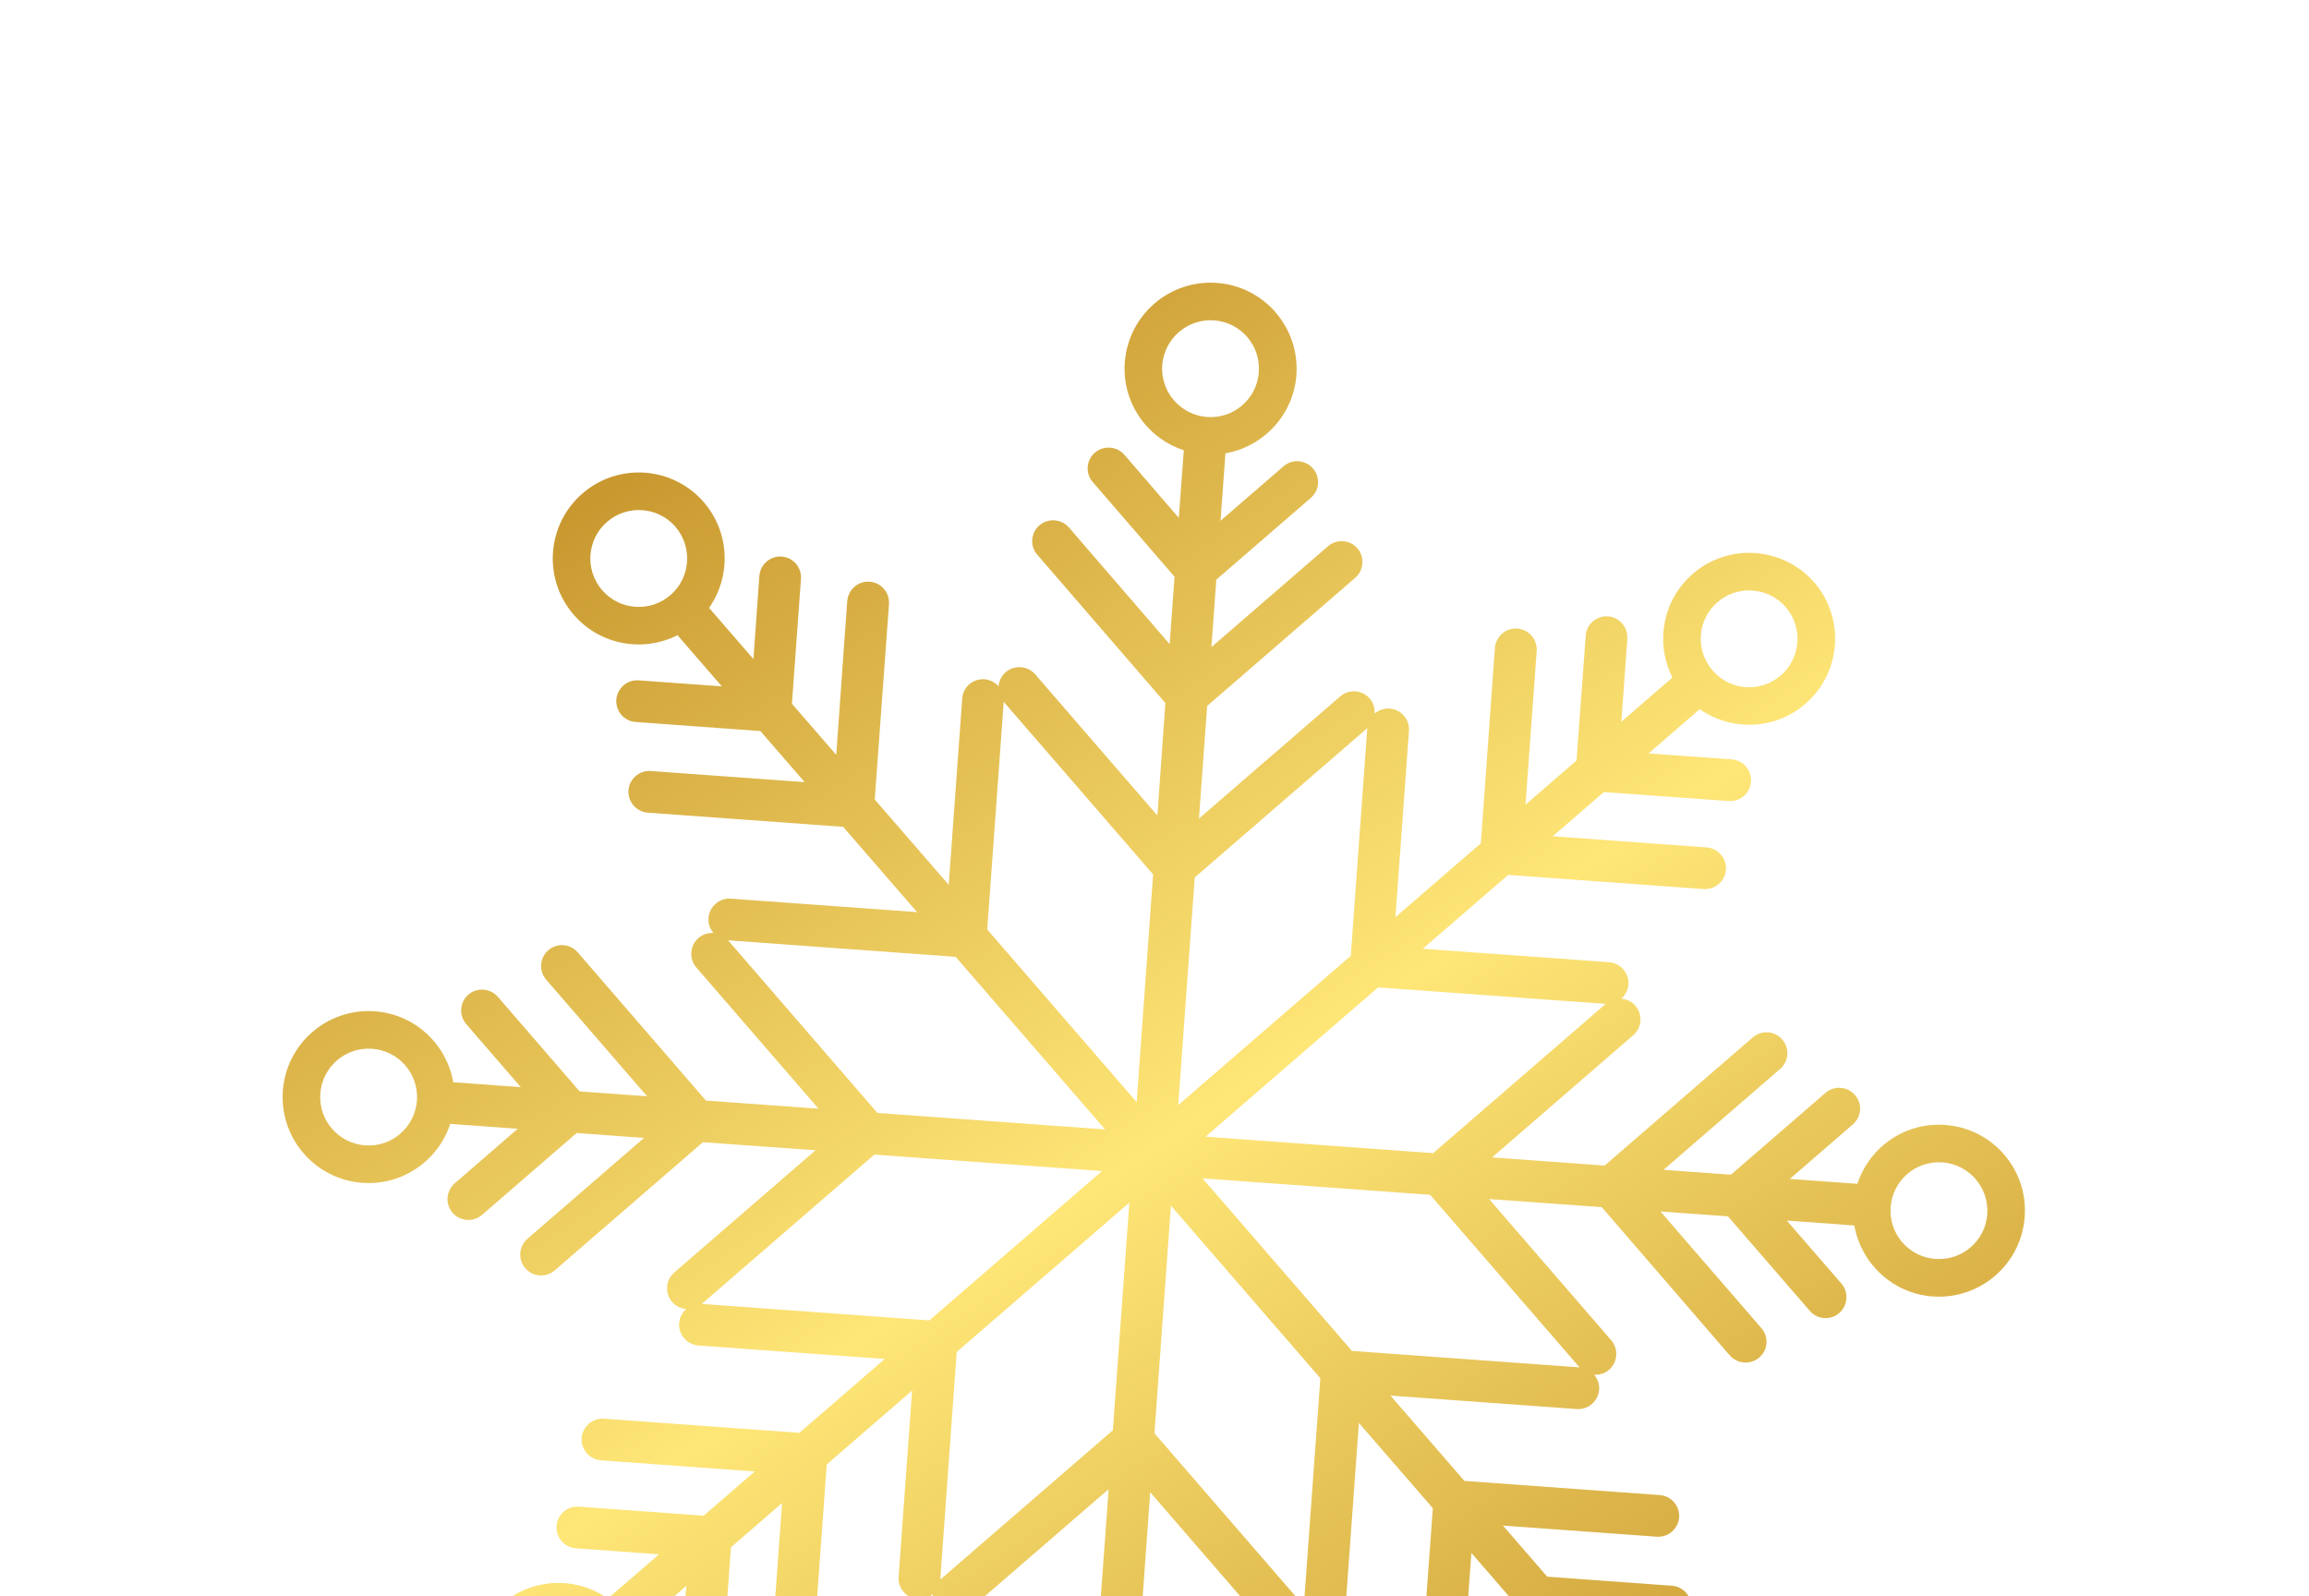 <?xml version="1.0" encoding="UTF-8"?> <svg xmlns="http://www.w3.org/2000/svg" width="81" height="56" viewBox="0 0 81 56" fill="none"><path fill-rule="evenodd" clip-rule="evenodd" d="M44.159 13.057C44.094 13.992 43.28 14.696 42.345 14.628C41.409 14.559 40.706 13.746 40.77 12.812C40.842 11.874 41.656 11.171 42.591 11.238C43.526 11.306 44.23 12.12 44.159 13.057ZM47.965 25.544L47.386 33.53L41.333 38.767L41.911 30.781L47.965 25.544ZM60.25 21.124C60.956 20.512 62.029 20.589 62.644 21.299C63.259 22.007 63.178 23.082 62.472 23.694C61.759 24.309 60.687 24.232 60.078 23.52C59.463 22.81 59.538 21.739 60.25 21.124ZM56.33 35.215L50.276 40.452L42.291 39.874L48.345 34.637L56.33 35.215ZM68.14 40.776C69.075 40.844 69.778 41.657 69.713 42.592C69.649 43.526 68.835 44.23 67.899 44.162C66.958 44.097 66.254 43.284 66.325 42.346C66.39 41.412 67.205 40.708 68.14 40.776ZM55.411 47.967L47.426 47.389L42.184 41.336L50.169 41.913L55.411 47.967ZM59.827 60.251C60.443 60.96 60.361 62.034 59.655 62.647C58.943 63.262 57.87 63.184 57.255 62.475C56.646 61.763 56.721 60.691 57.434 60.077C58.14 59.464 59.212 59.542 59.827 60.251ZM45.739 56.333L40.498 50.279L41.076 42.294L46.318 48.347L45.739 56.333ZM40.178 68.143C40.11 69.079 39.296 69.783 38.361 69.716C37.424 69.647 36.721 68.834 36.789 67.898C36.856 66.962 37.67 66.258 38.606 66.326C39.541 66.394 40.245 67.208 40.178 68.143ZM32.984 55.412L33.562 47.426L39.618 42.187L39.039 50.173L32.984 55.412ZM20.702 59.83C19.992 60.443 18.92 60.365 18.306 59.656C17.691 58.946 17.769 57.873 18.479 57.26C19.188 56.646 20.261 56.723 20.875 57.433C21.489 58.142 21.411 59.215 20.702 59.83ZM24.619 45.741L30.674 40.502L38.659 41.08L32.604 46.319L24.619 45.741ZM12.809 40.179C11.873 40.111 11.17 39.298 11.237 38.362C11.305 37.426 12.118 36.722 13.054 36.791C13.99 36.858 14.694 37.672 14.626 38.607C14.558 39.543 13.745 40.247 12.809 40.179ZM25.541 32.986L33.524 33.565L38.766 39.619L30.779 39.042L25.541 32.986ZM21.123 20.703C20.509 19.994 20.587 18.921 21.295 18.308C22.008 17.692 23.08 17.77 23.695 18.479C24.304 19.191 24.229 20.262 23.517 20.878C22.809 21.49 21.737 21.413 21.123 20.703ZM35.211 24.621L40.452 30.674L39.874 38.661L34.632 32.607L35.211 24.621ZM39.458 12.716C39.356 14.126 40.242 15.375 41.529 15.795L41.352 18.166L39.443 15.953C39.176 15.65 38.712 15.616 38.407 15.88C38.102 16.143 38.068 16.608 38.336 16.911L41.203 20.232L41.032 22.597L37.498 18.503C37.23 18.2 36.767 18.166 36.461 18.43C36.156 18.694 36.122 19.159 36.39 19.461L40.882 24.662L40.601 28.608L36.314 23.654C36.046 23.352 35.583 23.318 35.278 23.582C35.131 23.71 35.046 23.891 35.029 24.077C34.906 23.938 34.732 23.843 34.534 23.828C34.132 23.8 33.781 24.103 33.755 24.504L33.281 31.039L30.686 28.047L31.186 21.188C31.213 20.788 30.911 20.435 30.508 20.406C30.105 20.377 29.755 20.681 29.721 21.085L29.335 26.479L27.781 24.687L28.098 20.309C28.131 19.906 27.821 19.555 27.425 19.524C27.022 19.495 26.666 19.802 26.639 20.203L26.43 23.119L24.875 21.324C25.649 20.219 25.612 18.688 24.69 17.618C23.6 16.358 21.696 16.219 20.434 17.31C19.174 18.4 19.036 20.306 20.127 21.566C21.051 22.634 22.56 22.893 23.767 22.282L25.322 24.077L22.403 23.867C22.002 23.838 21.649 24.142 21.621 24.544C21.591 24.946 21.896 25.298 22.298 25.327L26.674 25.645L28.227 27.437L22.831 27.047C22.429 27.017 22.077 27.323 22.048 27.724C22.019 28.126 22.324 28.478 22.725 28.508L29.578 29.005L32.172 31.997L25.637 31.525C25.236 31.496 24.883 31.801 24.855 32.202C24.84 32.401 24.908 32.588 25.028 32.729C24.843 32.717 24.653 32.774 24.502 32.905C24.197 33.168 24.164 33.633 24.427 33.938L28.714 38.892L24.764 38.607L20.267 33.408C20.004 33.103 19.539 33.07 19.234 33.334C18.93 33.597 18.896 34.061 19.16 34.366L22.699 38.457L20.334 38.286L17.463 34.967C17.2 34.662 16.735 34.629 16.43 34.892C16.125 35.156 16.092 35.62 16.356 35.925L18.269 38.137L15.9 37.965C15.668 36.633 14.559 35.577 13.149 35.476C11.487 35.356 10.043 36.606 9.922 38.267C9.802 39.929 11.052 41.373 12.714 41.493C14.124 41.596 15.373 40.71 15.795 39.426L18.163 39.597L15.952 41.511C15.647 41.774 15.613 42.239 15.877 42.543C16.14 42.848 16.605 42.882 16.91 42.618L20.229 39.746L22.594 39.918L18.503 43.456C18.198 43.72 18.164 44.185 18.428 44.489C18.691 44.794 19.156 44.828 19.461 44.564L24.659 40.067L28.608 40.352L23.653 44.639C23.349 44.903 23.316 45.367 23.579 45.672C23.709 45.822 23.889 45.906 24.074 45.921C23.934 46.044 23.84 46.218 23.826 46.418C23.797 46.819 24.102 47.171 24.504 47.2L31.038 47.672L28.043 50.263L21.188 49.768C20.786 49.739 20.434 50.043 20.404 50.445C20.375 50.847 20.68 51.199 21.082 51.228L26.477 51.619L24.684 53.17L20.307 52.853C19.905 52.824 19.553 53.129 19.524 53.53C19.495 53.932 19.8 54.284 20.201 54.314L23.118 54.525L21.322 56.078C20.216 55.3 18.686 55.338 17.616 56.263C16.357 57.353 16.219 59.258 17.309 60.518C18.399 61.778 20.304 61.916 21.564 60.826C22.633 59.902 22.891 58.392 22.28 57.186L24.076 55.632L23.865 58.549C23.836 58.95 24.141 59.303 24.543 59.332C24.944 59.361 25.297 59.056 25.325 58.654L25.642 54.277L27.435 52.726L27.045 58.121C27.017 58.523 27.321 58.875 27.723 58.904C28.124 58.933 28.477 58.629 28.506 58.227L29.002 51.371L31.997 48.781L31.523 55.315C31.494 55.717 31.799 56.069 32.201 56.098C32.4 56.112 32.586 56.044 32.728 55.924C32.716 56.109 32.773 56.299 32.903 56.45C33.166 56.755 33.631 56.788 33.936 56.525L38.891 52.239L38.605 56.188L33.406 60.685C33.102 60.949 33.068 61.413 33.332 61.718C33.595 62.022 34.06 62.056 34.364 61.792L38.456 58.253L38.285 60.618L34.965 63.489C34.661 63.753 34.627 64.218 34.891 64.522C35.154 64.826 35.619 64.86 35.924 64.597L38.135 62.683L37.964 65.052C36.632 65.284 35.576 66.394 35.474 67.803C35.354 69.465 36.604 70.909 38.265 71.029C39.927 71.15 41.372 69.9 41.492 68.238C41.594 66.829 40.709 65.579 39.424 65.157L39.595 62.789L41.508 65C41.773 65.305 42.237 65.339 42.541 65.076C42.846 64.812 42.88 64.347 42.616 64.043L39.745 60.724L39.916 58.359L43.455 62.45C43.719 62.754 44.184 62.788 44.488 62.524C44.794 62.26 44.828 61.795 44.56 61.493L40.065 56.293L40.349 52.346L44.636 57.3C44.904 57.602 45.367 57.636 45.672 57.372C45.819 57.244 45.904 57.063 45.921 56.878C46.044 57.016 46.218 57.111 46.416 57.126C46.819 57.154 47.169 56.851 47.196 56.451L47.67 49.915L50.264 52.908L49.764 59.766C49.737 60.166 50.04 60.52 50.442 60.548C50.845 60.576 51.195 60.273 51.228 59.869L51.616 54.476L53.169 56.268L52.852 60.645C52.82 61.049 53.129 61.398 53.532 61.427C53.928 61.459 54.284 61.151 54.311 60.751L54.521 57.836L56.076 59.631C55.301 60.735 55.338 62.267 56.261 63.337C57.35 64.597 59.254 64.735 60.515 63.645C61.775 62.554 61.918 60.647 60.822 59.39C59.899 58.32 58.393 58.061 57.183 58.673L55.628 56.877L58.545 57.088C58.947 57.117 59.304 56.81 59.331 56.41C59.357 56.009 59.054 55.656 58.652 55.627L54.277 55.309L52.724 53.517L58.118 53.907C58.521 53.936 58.871 53.632 58.905 53.229C58.931 52.828 58.628 52.475 58.226 52.447L51.372 51.95L48.778 48.957L55.313 49.429C55.715 49.457 56.066 49.154 56.099 48.75C56.11 48.553 56.044 48.366 55.92 48.226C56.107 48.237 56.299 48.179 56.446 48.051C56.751 47.787 56.784 47.322 56.523 47.017L52.236 42.062L56.189 42.346L60.681 47.547C60.949 47.849 61.413 47.884 61.718 47.619C62.023 47.356 62.057 46.891 61.789 46.589L58.249 42.498L60.616 42.668L63.49 45.986C63.751 46.291 64.215 46.325 64.52 46.062C64.825 45.798 64.859 45.333 64.598 45.028L62.682 42.817L65.05 42.989C65.286 44.319 66.391 45.376 67.798 45.479C69.462 45.599 70.909 44.348 71.026 42.688C71.15 41.024 69.897 39.581 68.234 39.462C66.827 39.359 65.58 40.242 65.157 41.528L62.789 41.356L64.999 39.443C65.305 39.179 65.338 38.715 65.071 38.412C64.809 38.107 64.346 38.073 64.04 38.336L60.723 41.207L58.356 41.037L62.449 37.497C62.754 37.233 62.788 36.768 62.52 36.466C62.259 36.16 61.795 36.126 61.49 36.39L56.29 40.888L52.343 40.601L57.294 36.316C57.6 36.053 57.633 35.588 57.372 35.282C57.242 35.131 57.059 35.049 56.877 35.033C57.018 34.909 57.108 34.737 57.125 34.536C57.152 34.136 56.849 33.782 56.446 33.754L49.911 33.282L52.907 30.691L59.76 31.188C60.163 31.216 60.52 30.909 60.546 30.509C60.573 30.108 60.27 29.755 59.867 29.727L54.472 29.336L56.264 27.786L60.645 28.1C61.048 28.128 61.398 27.825 61.425 27.424C61.458 27.02 61.149 26.671 60.752 26.639L57.83 26.431L59.627 24.877C60.733 25.654 62.263 25.616 63.332 24.692C64.592 23.602 64.734 21.694 63.645 20.433C62.549 19.177 60.645 19.039 59.384 20.13C58.316 21.053 58.061 22.562 58.669 23.769L56.877 25.32L57.087 22.405C57.113 22.004 56.81 21.651 56.407 21.622C56.005 21.594 55.655 21.898 55.628 22.298L55.305 26.679L53.514 28.229L53.907 22.832C53.934 22.432 53.631 22.078 53.228 22.05C52.825 22.021 52.475 22.325 52.442 22.729L51.948 29.584L48.952 32.175L49.426 25.64C49.459 25.236 49.15 24.886 48.747 24.857C48.549 24.842 48.363 24.911 48.221 25.032C48.237 24.844 48.177 24.654 48.048 24.504C47.786 24.198 47.316 24.167 47.018 24.428L42.06 28.715L42.347 24.765L47.541 20.27C47.847 20.007 47.88 19.542 47.619 19.236C47.358 18.93 46.888 18.9 46.589 19.16L42.496 22.7L42.668 20.335L45.986 17.464C46.291 17.2 46.325 16.736 46.057 16.433C45.796 16.127 45.333 16.093 45.027 16.357L42.817 18.269L42.988 15.902C44.316 15.671 45.377 14.559 45.478 13.15C45.595 11.49 44.349 10.043 42.685 9.924C41.022 9.805 39.581 11.053 39.458 12.716Z" fill="url(#paint0_linear_2008_896)"></path><defs><linearGradient id="paint0_linear_2008_896" x1="21.426" y1="11.369" x2="58.598" y2="68.164" gradientUnits="userSpaceOnUse"><stop stop-color="#C39028"></stop><stop offset="0.02" stop-color="#C39028"></stop><stop offset="0.51" stop-color="#FEE677"></stop><stop offset="1" stop-color="#C39028"></stop></linearGradient></defs></svg> 